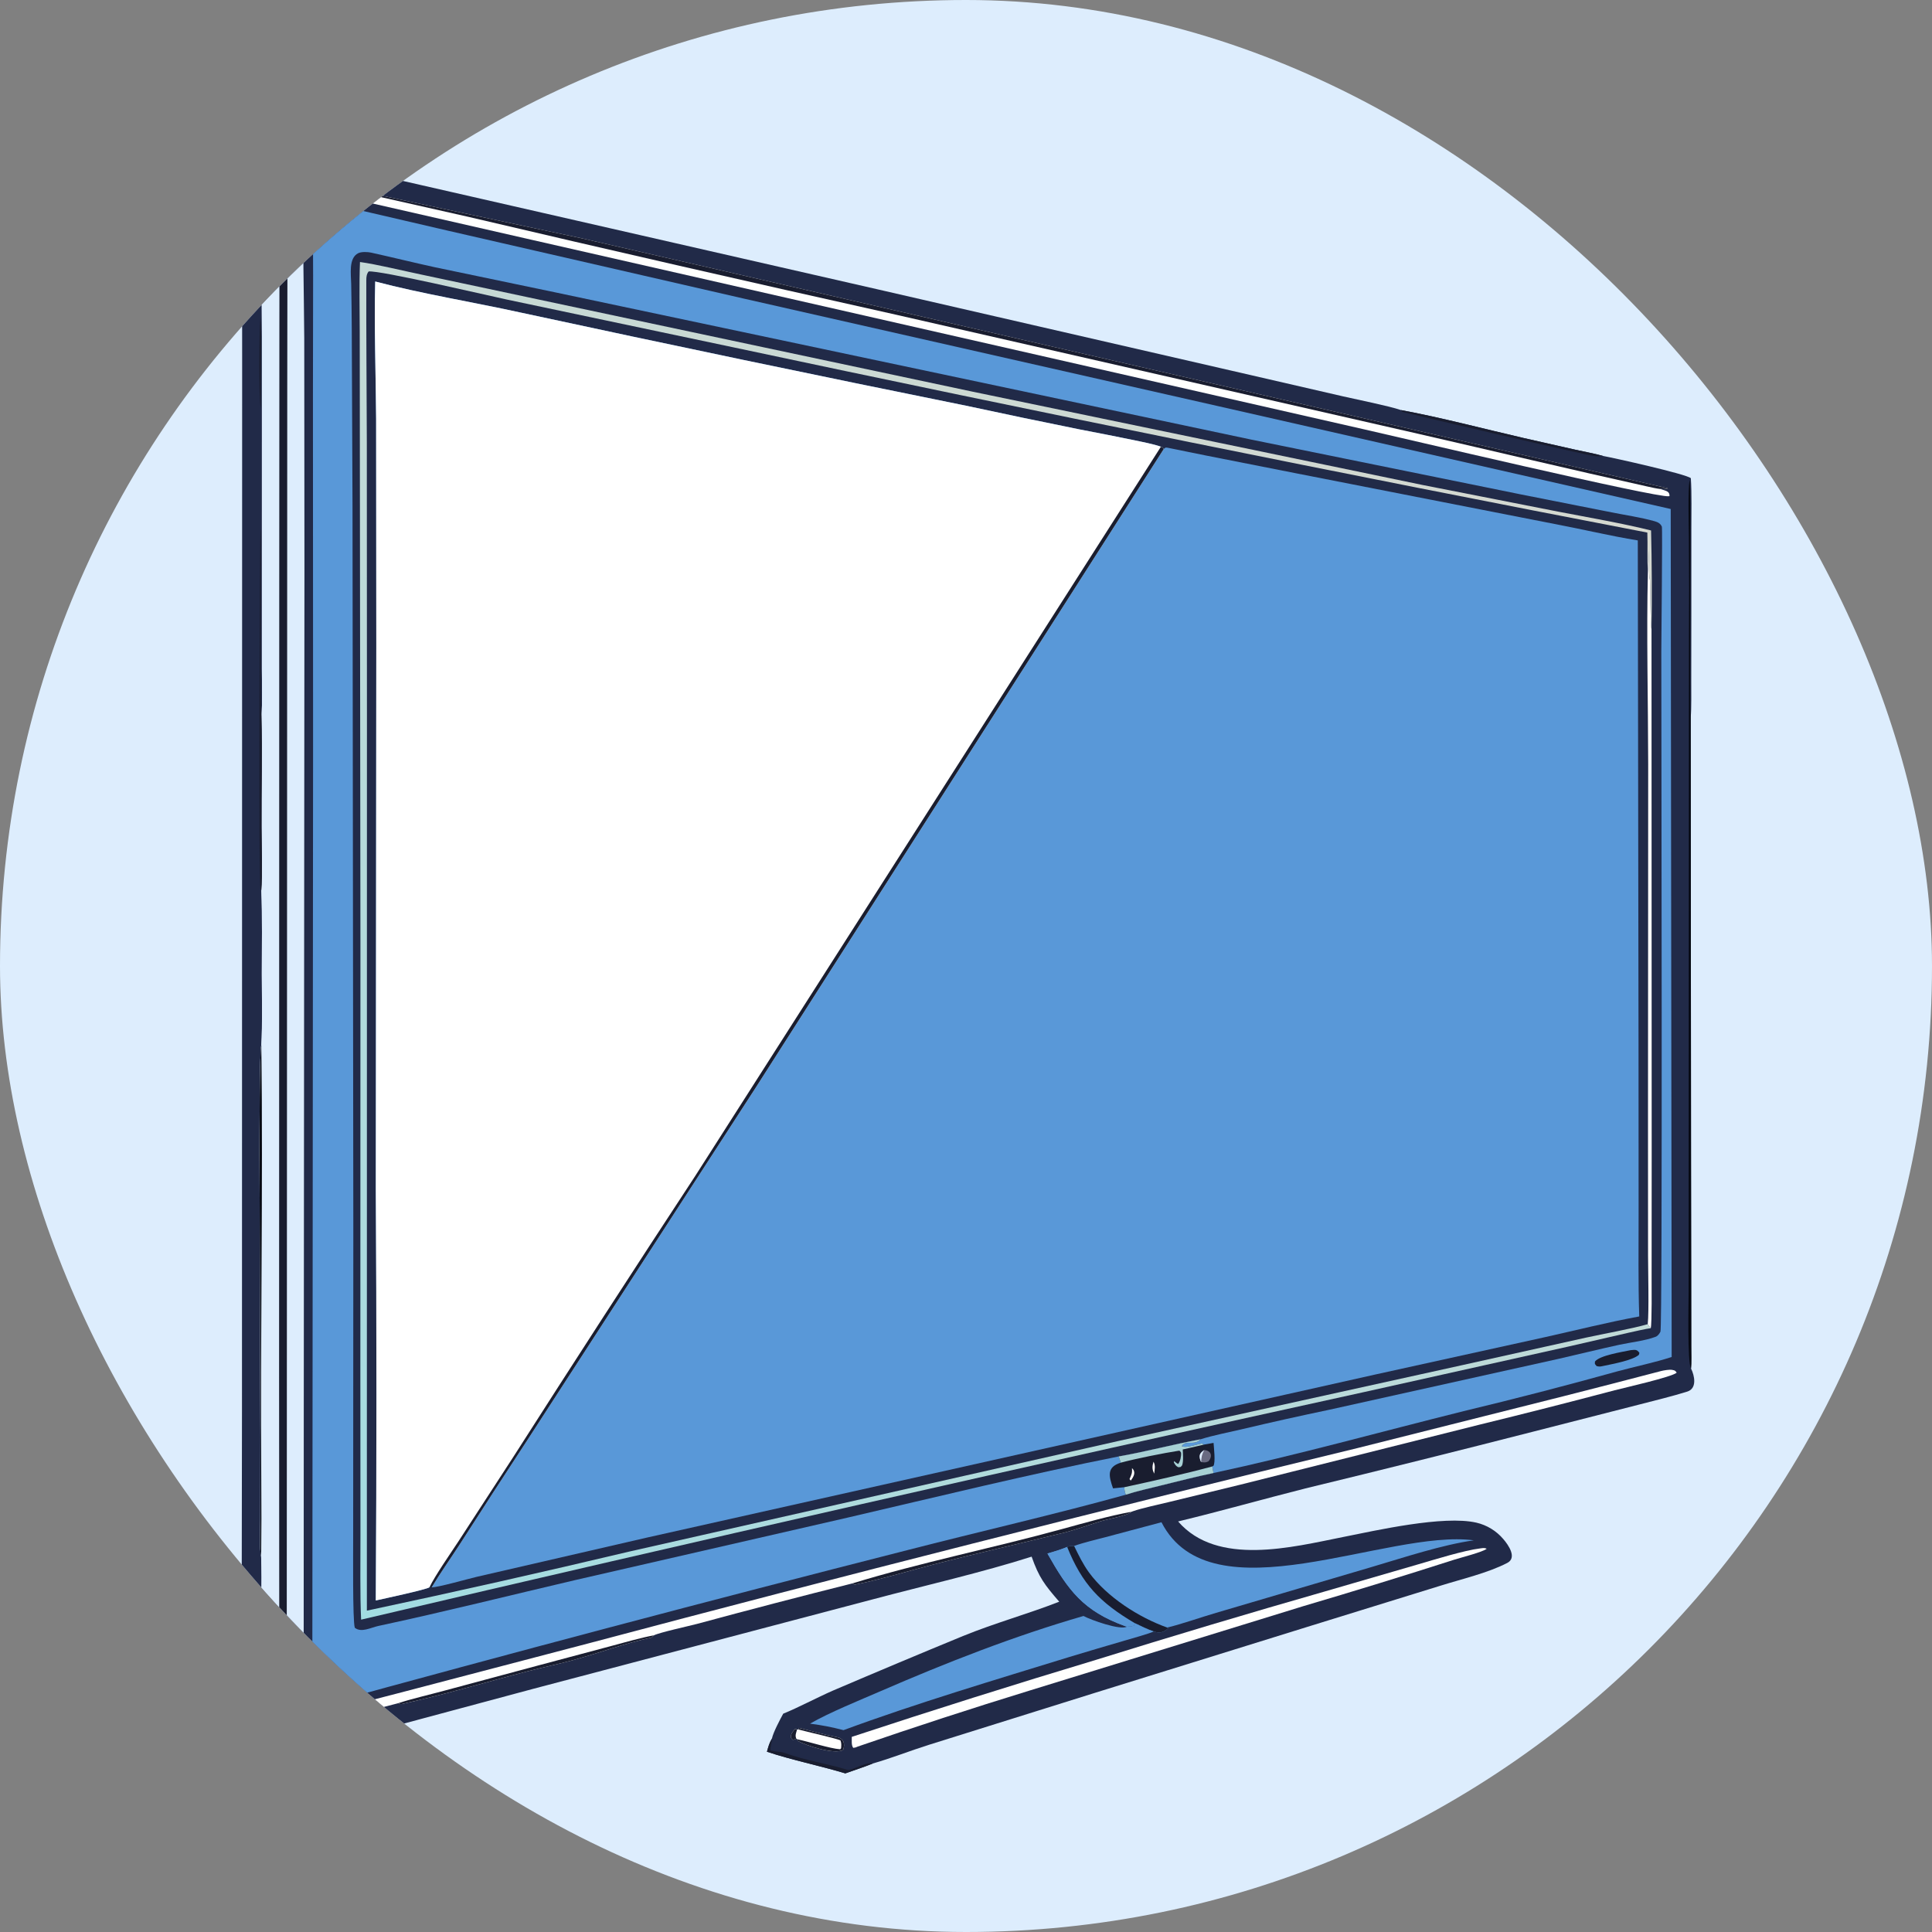 <svg width="100" height="100" viewBox="0 0 100 100" fill="none" xmlns="http://www.w3.org/2000/svg">
<rect x="0" y="0" width="100" height="100" fill="#808080" stroke="none"/>
<g clip-path="url(#clip0_12_1697)">
<path d="M0 0H100V100H0V0Z" fill="#DDEDFD"/>
<path d="M53.397 80.572C50.87 81.38 47.829 82.076 45.244 82.764L27.632 87.405L18.973 89.729C18.022 89.98 16.48 90.5 15.525 90.56C14.903 90.47 13.817 90.117 13.295 89.814C12.731 89.486 12.51 88.759 12.509 88.187C12.507 86.579 12.509 84.977 12.51 83.372L12.525 73.068L12.531 37.839L12.534 19.069L12.532 13.715C12.528 12.72 12.491 11.699 12.553 10.714C12.589 10.136 13.022 9.277 13.589 9.079C14.147 8.884 15.445 8.231 16.017 8.317C16.878 8.448 17.811 8.676 18.664 8.865L24.451 10.186L45.421 14.975L63.765 19.191L69.522 20.517C70.24 20.682 71.904 21.015 72.514 21.225C74.556 21.602 76.818 22.2 78.856 22.67L81.549 23.279C81.953 23.369 82.603 23.489 82.968 23.599C83.489 23.691 87.296 24.539 87.518 24.752C87.571 25.551 87.544 26.563 87.545 27.375L87.544 31.798L87.539 35.265C87.538 35.724 87.555 36.707 87.51 37.124L87.527 59.918L87.537 67.371L87.539 69.697C87.539 69.992 87.556 70.562 87.527 70.834C87.71 71.198 87.854 71.866 87.331 72.029C86.533 72.278 85.709 72.475 84.898 72.686L79.431 74.083C75.484 75.094 71.53 76.08 67.57 77.04C65.372 77.595 63.182 78.219 60.979 78.75C63.002 81.093 66.904 80.076 69.506 79.558C71.228 79.215 74.712 78.422 76.417 78.812C76.96 78.938 77.448 79.235 77.809 79.66C78.083 79.977 78.532 80.629 78.016 80.897C77.007 81.421 75.62 81.741 74.538 82.082L67.87 84.144L56.704 87.612L48.079 90.312C47.127 90.611 46.113 91.013 45.174 91.279C44.775 91.444 44.172 91.641 43.754 91.79C42.492 91.405 40.895 91.077 39.697 90.668C39.776 90.392 39.81 90.237 39.956 89.985C40.015 89.68 40.384 88.983 40.54 88.699C41.285 88.401 42.306 87.857 43.108 87.507C45.348 86.549 47.594 85.606 49.847 84.679C51.516 83.999 53.189 83.544 54.826 82.904C54.065 82.025 53.778 81.652 53.397 80.572Z" fill="#212A48"/>
<path d="M87.527 70.834C87.327 70.511 87.402 67.37 87.404 66.814L87.406 60.71L87.42 33.042C87.432 31.299 87.431 29.556 87.415 27.813C87.41 27.188 87.36 25.337 87.456 24.847C87.556 25.035 87.442 35.954 87.51 37.124L87.527 59.918L87.537 67.371L87.539 69.697C87.539 69.992 87.556 70.562 87.527 70.834Z" fill="#060912"/>
<path d="M72.514 21.225C74.556 21.602 76.818 22.2 78.856 22.67L81.549 23.279C81.953 23.369 82.603 23.489 82.968 23.599C82.853 23.614 82.739 23.624 82.623 23.621C82.273 23.612 72.671 21.356 72.61 21.324C72.569 21.303 72.546 21.258 72.514 21.225Z" fill="#191D2F"/>
<path d="M39.697 90.668C39.776 90.392 39.811 90.237 39.957 89.985C39.955 90.163 39.859 90.466 39.887 90.602C40.133 90.673 40.42 90.658 40.636 90.737C41.69 91.124 42.798 91.275 43.867 91.607C44.057 91.666 44.836 91.168 45.174 91.279C44.775 91.444 44.172 91.641 43.754 91.79C42.492 91.405 40.895 91.077 39.697 90.668Z" fill="#191D2F"/>
<path d="M16.232 10.368C16.949 10.458 18.108 10.76 18.842 10.931L23.116 11.924L38.449 15.444L62.98 21.006L86.476 26.346L86.525 70.237C85.715 70.508 84.572 70.748 83.718 70.98C81.078 71.714 78.425 72.401 75.76 73.04C71.468 74.108 67.137 75.315 62.81 76.243C61.907 76.429 60.95 76.677 60.051 76.898C59.523 77.028 58.769 77.199 58.268 77.367C54.611 78.383 50.665 79.281 46.955 80.237C36.666 82.856 26.402 85.574 16.165 88.39L16.205 38.668L16.198 20.431L16.207 14.249C16.209 13.006 16.178 11.599 16.232 10.368Z" fill="#5998D8"/>
<path d="M57.906 75.385C53.235 76.314 48.518 77.472 43.871 78.552L29.788 81.781C26.385 82.577 22.996 83.428 19.579 84.16C19.197 84.242 18.701 84.524 18.364 84.252C18.246 83.865 18.283 80.277 18.28 79.603L18.288 63.553L18.246 26.167L18.207 16.994C18.203 16.231 18.193 15.468 18.178 14.704C18.17 14.212 18.031 13.359 18.542 13.105C18.705 13.024 19.028 13.036 19.205 13.075C20.303 13.317 21.394 13.589 22.493 13.829L28.799 15.145L64.772 22.755L78.707 25.588L83.416 26.52C84.154 26.668 84.932 26.778 85.653 26.982C85.812 27.027 85.949 27.099 86.017 27.259C86.056 27.35 85.989 33.06 85.989 33.737C85.987 36.848 86.059 68.688 85.945 68.925C85.892 69.034 85.808 69.149 85.695 69.192C85.129 69.404 84.415 69.476 83.821 69.604C82.777 69.831 81.74 70.09 80.698 70.327L68.822 72.964C67.292 73.284 65.766 73.624 64.245 73.985C63.636 74.127 62.753 74.304 62.184 74.484L62.139 74.499C60.733 74.758 59.312 75.139 57.906 75.385Z" fill="#212A48"/>
<path d="M18.633 13.562C19.474 13.675 20.918 14.027 21.8 14.21L29.081 15.759L50.327 20.27L73.609 25.098L80.679 26.488C82.125 26.766 84.056 27.103 85.459 27.457C85.499 29.069 85.51 30.946 85.482 32.556L85.491 59.621L85.487 66.114C85.487 66.485 85.507 68.486 85.442 68.752C85.277 68.756 84.47 68.944 84.268 68.988L81.198 69.693L70.618 72.05C53.28 75.848 35.97 79.776 18.691 83.833C18.628 82.484 18.661 80.826 18.657 79.459L18.652 71.148L18.656 48.847L18.627 23.889L18.62 17.194C18.619 16.033 18.587 14.713 18.633 13.562Z" fill="#212A48"/>
<path d="M18.633 13.562C19.474 13.675 20.918 14.027 21.8 14.21L29.081 15.759L50.327 20.27L73.609 25.098L80.679 26.488C82.125 26.766 84.056 27.103 85.459 27.457C85.499 29.069 85.51 30.946 85.482 32.556C85.423 32.477 85.419 30.184 85.4 29.873L85.385 30.032C85.337 29.617 85.352 28.941 85.336 28.493C85.329 28.865 85.327 29.231 85.295 29.602C85.25 28.915 85.29 28.244 85.266 27.566C69.442 24.519 53.647 21.318 37.885 17.962L26.176 15.492C25.097 15.26 19.681 13.99 19.081 14.05C18.976 14.181 18.961 14.33 18.96 14.496C18.953 17.299 18.978 20.105 18.987 22.907L18.993 37.061L18.989 83.367C23.534 82.4 28.068 81.379 32.589 80.305L57.862 74.591L75.681 70.66L82.092 69.235C82.928 69.051 84.523 68.766 85.287 68.538L85.442 68.752C85.277 68.756 84.47 68.944 84.268 68.988L81.198 69.693L70.618 72.05C53.28 75.848 35.97 79.776 18.691 83.833C18.628 82.484 18.661 80.826 18.657 79.459L18.652 71.148L18.656 48.847L18.627 23.889L18.62 17.194C18.619 16.033 18.587 14.713 18.633 13.562Z" fill="url(#paint0_linear_12_1697)"/>
<path d="M85.295 29.602C85.327 29.231 85.329 28.865 85.336 28.493C85.352 28.941 85.337 29.617 85.385 30.032L85.4 29.873C85.419 30.184 85.423 32.477 85.482 32.556L85.491 59.621L85.487 66.114C85.487 66.485 85.507 68.486 85.442 68.752L85.287 68.538C85.357 67.896 85.304 65.72 85.303 65.004L85.3 57.875L85.31 39.56C85.306 36.333 85.217 32.792 85.295 29.602Z" fill="#FFFFFE"/>
<path d="M19.42 14.57C21.843 15.21 24.523 15.643 26.985 16.186C34.647 17.841 42.321 19.446 50.005 21C51.959 21.421 53.915 21.829 55.874 22.225C56.809 22.403 57.744 22.588 58.677 22.779C59.032 22.853 59.768 22.997 60.088 23.123C60.207 23.176 60.157 23.138 60.238 23.237C60.33 23.162 60.31 23.15 60.479 23.183C61.122 23.31 61.775 23.451 62.418 23.577L67.054 24.492L80.464 27.121C81.903 27.392 83.33 27.737 84.772 27.972L84.81 54.132L84.814 62.816C84.816 64.552 84.788 66.412 84.847 68.139C83.158 68.452 81.627 68.842 79.96 69.213L71.151 71.152L33.487 79.585L24.661 81.62C24.251 81.715 22.646 82.172 22.345 82.16L22.229 82.157C22.078 82.275 19.837 82.754 19.45 82.841C19.495 75.746 19.495 68.651 19.451 61.556L19.477 33.407L19.468 21.684C19.453 19.384 19.36 16.852 19.42 14.57Z" fill="#5998D8"/>
<path d="M19.42 14.57C21.843 15.21 24.523 15.643 26.985 16.186C34.647 17.841 42.321 19.446 50.005 21C51.959 21.421 53.915 21.829 55.874 22.225C56.809 22.403 57.744 22.588 58.677 22.779C59.032 22.853 59.768 22.997 60.088 23.123C60.207 23.176 60.157 23.138 60.238 23.237L39.112 56.304L27.327 74.493C26.137 76.308 24.955 78.13 23.783 79.957C23.315 80.68 22.785 81.427 22.345 82.16L22.229 82.157C22.078 82.275 19.837 82.754 19.45 82.841C19.495 75.746 19.495 68.651 19.451 61.556L19.477 33.407L19.468 21.684C19.453 19.384 19.36 16.852 19.42 14.57Z" fill="white"/>
<path d="M60.088 23.123C60.207 23.176 60.157 23.138 60.238 23.237L39.111 56.304L27.327 74.493C26.137 76.308 24.955 78.13 23.783 79.957C23.315 80.68 22.785 81.427 22.345 82.16L22.229 82.157C22.521 81.546 23.336 80.382 23.739 79.765L26.569 75.411C29.684 70.534 32.828 65.677 36.003 60.839L60.088 23.123Z" fill="#191D2F"/>
<path d="M57.906 75.385C59.312 75.139 60.733 74.758 62.138 74.499C61.818 74.855 61.392 74.505 61.168 74.85C61.392 74.973 61.92 74.759 62.218 74.715L62.309 74.774L62.813 74.684C62.831 74.939 62.922 75.691 62.807 75.873L62.745 75.903L62.81 76.243C61.907 76.429 60.95 76.677 60.051 76.898C59.523 77.028 58.769 77.199 58.268 77.367C58.216 77.195 58.202 77.165 58.195 76.978L57.61 77.037C57.391 76.403 57.27 75.938 58.012 75.708C57.978 75.6 57.943 75.492 57.906 75.385Z" fill="#191D2F"/>
<path d="M62.745 75.903L62.81 76.243C61.907 76.429 60.95 76.677 60.051 76.898C59.523 77.028 58.769 77.199 58.268 77.367C58.216 77.195 58.202 77.165 58.195 76.978C59.578 76.679 61.401 76.271 62.745 75.903Z" fill="#A7D1D5"/>
<path d="M57.906 75.385C59.312 75.139 60.733 74.758 62.139 74.499C61.818 74.855 61.392 74.505 61.168 74.85C61.392 74.973 61.92 74.759 62.218 74.715L62.309 74.774C61.949 74.857 61.579 74.948 61.219 75.024C61.228 75.282 61.266 75.615 61.186 75.848C61.081 75.959 61.144 75.926 60.986 75.944C60.845 75.865 60.843 75.832 60.758 75.695L60.771 75.625C60.838 75.683 60.902 75.736 60.981 75.776C61.093 75.634 61.146 75.374 61.132 75.192C61.09 75.133 61.074 75.079 61.018 75.088C60.234 75.209 58.741 75.509 58.012 75.708C57.978 75.6 57.943 75.492 57.906 75.385Z" fill="#A7D1D5"/>
<path d="M62.328 75.053C62.7 75.083 62.777 75.374 62.549 75.639C62.392 75.716 62.339 75.695 62.166 75.678C62.033 75.358 62.067 75.235 62.328 75.053Z" fill="#696A81"/>
<path d="M62.328 75.053C62.196 75.32 62.197 75.379 62.166 75.678C62.033 75.358 62.067 75.235 62.328 75.053Z" fill="#DDEDFD"/>
<path d="M58.592 75.99C58.814 76.198 58.683 76.428 58.528 76.636L58.463 76.558C58.572 76.311 58.609 76.255 58.592 75.99Z" fill="#FFFFFE"/>
<path d="M59.704 75.657C59.814 75.851 59.765 76.05 59.742 76.275C59.623 76.039 59.638 75.902 59.704 75.657Z" fill="#FFFFFE"/>
<path d="M84.398 69.885C84.629 69.868 84.715 69.827 84.856 70.025L84.826 70.128C84.487 70.418 83.493 70.592 83.019 70.695C82.856 70.728 82.804 70.751 82.641 70.709C82.528 70.563 82.55 70.641 82.554 70.473C82.803 70.155 83.961 69.977 84.398 69.885Z" fill="#191D2F"/>
<path d="M14.5 10.16C14.518 9.434 15.037 9.369 15.671 9.253C15.386 9.483 15.137 9.38 14.983 9.621C15.255 9.541 15.456 9.475 15.722 9.376L15.73 10.307C15.655 12.562 15.736 15.232 15.748 17.52L15.758 29.456L15.723 73.467L15.719 84.977C15.718 85.554 15.742 89.117 15.65 89.435L15.584 89.493L15.628 89.506L15.638 89.547C15.377 89.612 14.332 89.341 14.097 89.188L14.101 89.12C13.798 88.972 13.656 88.913 13.49 88.623C13.465 87.7 13.499 86.705 13.488 85.767C13.51 85.467 13.514 85.141 13.513 84.839C13.507 83.426 13.57 81.98 13.517 80.57C13.428 80.244 13.473 79.05 13.473 78.634L13.479 74.364L13.433 59.755C13.434 59.142 13.431 54.254 13.527 54.114C13.589 53.032 13.553 51.526 13.552 50.409C13.55 49.029 13.583 47.44 13.527 46.075C13.588 45.447 13.544 43.515 13.541 42.79C13.533 40.915 13.581 38.927 13.535 37.062C13.587 36.462 13.556 35.247 13.556 34.612L13.556 30.062L13.557 17.445C13.557 15.222 13.496 12.532 13.59 10.351C13.807 10.167 14.16 9.833 14.453 9.94L14.5 10.16Z" fill="#DDEDFD"/>
<path d="M13.59 10.351C13.807 10.167 14.16 9.833 14.453 9.94L14.5 10.16C14.453 10.893 14.47 11.857 14.467 12.601L14.461 16.893L14.454 30.042L14.446 71.281L14.454 84.089L14.458 87.57C14.459 87.911 14.486 88.907 14.437 89.181C14.28 89.189 14.249 89.167 14.101 89.12C13.798 88.972 13.656 88.913 13.49 88.623C13.465 87.7 13.499 86.705 13.488 85.767C13.51 85.467 13.514 85.141 13.513 84.839C13.507 83.426 13.57 81.98 13.517 80.57C13.428 80.244 13.473 79.05 13.473 78.634L13.479 74.364L13.433 59.755C13.434 59.142 13.431 54.254 13.527 54.114C13.589 53.032 13.553 51.526 13.552 50.409C13.55 49.029 13.583 47.44 13.527 46.075C13.588 45.447 13.544 43.515 13.541 42.79C13.533 40.915 13.581 38.927 13.535 37.062C13.587 36.462 13.556 35.247 13.556 34.612L13.556 30.062L13.557 17.445C13.557 15.222 13.496 12.532 13.59 10.351Z" fill="#DDEDFD"/>
<path d="M13.517 80.57C13.428 80.244 13.473 79.05 13.473 78.634L13.479 74.364L13.433 59.755C13.434 59.142 13.431 54.254 13.527 54.114C13.621 61.614 13.465 69.138 13.523 76.639C13.533 77.944 13.533 79.265 13.517 80.57Z" fill="#060912"/>
<path d="M14.5 10.16C14.518 9.434 15.037 9.369 15.671 9.253C15.386 9.483 15.137 9.38 14.983 9.621C14.954 9.653 14.925 9.686 14.896 9.718C14.872 12.547 14.874 17.505 14.868 20.126L14.841 89.322C15.079 89.378 15.346 89.447 15.584 89.493L15.628 89.506L15.638 89.547C15.377 89.612 14.332 89.341 14.097 89.188L14.101 89.12C14.249 89.167 14.28 89.189 14.437 89.181C14.486 88.907 14.459 87.911 14.458 87.57L14.454 84.089L14.446 71.281L14.454 30.042L14.461 16.893L14.467 12.601C14.47 11.857 14.453 10.893 14.5 10.16Z" fill="#191D2F"/>
<path d="M55.596 80.018C56.064 79.847 56.736 79.692 57.228 79.561L60.117 78.791C62.694 83.82 71.8 79.127 76.287 79.727C74.645 79.957 72.659 80.617 71.028 81.099L62.947 83.48C62.323 83.658 60.947 84.133 60.409 84.24L60.471 84.276C60.214 84.5 60.033 84.546 59.719 84.444C59.413 84.346 59.037 84.155 58.739 84.015L58.695 84.143C58.519 84.195 58.497 84.167 58.335 84.192C58.304 84.185 58.274 84.177 58.244 84.17C56.066 83.39 55.283 82.299 54.216 80.411C54.593 80.301 54.875 80.218 55.237 80.071C55.349 80.011 55.466 80.022 55.596 80.018Z" fill="#5998D8"/>
<path d="M54.216 80.411C54.593 80.301 54.875 80.218 55.237 80.071C56.012 81.987 56.915 82.939 58.739 84.015L58.695 84.143C58.519 84.195 58.497 84.167 58.335 84.192C58.304 84.185 58.274 84.177 58.244 84.17C56.066 83.39 55.283 82.299 54.216 80.411Z" fill="#5998D8"/>
<path d="M55.237 80.071C55.349 80.011 55.465 80.022 55.596 80.018C55.827 80.491 56.054 80.963 56.366 81.39C57.297 82.664 58.942 83.716 60.409 84.24L60.471 84.276C60.214 84.5 60.032 84.546 59.719 84.444C59.413 84.346 59.037 84.155 58.739 84.015C56.915 82.939 56.012 81.987 55.237 80.071Z" fill="#191D2F"/>
<path d="M15.671 9.253L15.722 9.265L30.13 12.339L86.321 25.272L86.32 25.313C86.199 25.296 86.107 25.282 85.985 25.273L85.949 25.313L86.159 25.381C86.321 25.434 86.418 25.492 86.414 25.674C86.404 25.678 86.394 25.684 86.382 25.686C85.765 25.785 72.341 22.614 70.648 22.232L27.541 12.417L18.79 10.419C18.361 10.319 16.441 9.93 16.15 9.799C16.111 9.657 16.184 9.544 16.243 9.4C16.04 9.386 15.921 9.339 15.793 9.445C15.711 9.722 15.816 9.92 15.73 10.307L15.722 9.376C15.455 9.475 15.255 9.541 14.983 9.621C15.137 9.38 15.386 9.483 15.671 9.253Z" fill="#FFFFFE"/>
<path d="M15.671 9.253L15.722 9.265L30.13 12.339L86.321 25.272L86.32 25.313C86.199 25.296 86.107 25.282 85.985 25.273L85.949 25.313C85.713 25.284 85.479 25.228 85.246 25.177C81.284 24.3 77.338 23.354 73.384 22.448L46.155 16.239C38.834 14.608 31.523 12.935 24.221 11.219L18.608 9.953C18.173 9.854 16.581 9.53 16.243 9.4C16.04 9.386 15.921 9.339 15.793 9.445C15.711 9.722 15.816 9.92 15.73 10.307L15.722 9.376C15.455 9.475 15.255 9.541 14.983 9.621C15.137 9.38 15.386 9.483 15.671 9.253Z" fill="#191D2F"/>
<path d="M20.616 88.156C19.567 88.417 17.388 89.039 16.252 89.237C16.203 89.245 16.175 89.168 16.142 89.112C16.171 88.913 16.133 89 16.266 88.843C17.624 88.387 19.592 87.911 21.014 87.535L30.421 85.071C43.664 81.552 56.946 78.178 70.263 74.952L80.912 72.272C82.597 71.844 84.287 71.409 85.969 70.967C86.109 70.93 86.41 70.88 86.542 70.904C86.71 70.935 86.701 70.939 86.786 71.049C86.548 71.272 84.04 71.839 83.571 71.961C81.249 72.576 78.921 73.168 76.588 73.738L64.213 76.843L60.529 77.739C60.052 77.855 59.079 78.065 58.653 78.217L58.56 78.251C58.399 78.448 57.293 78.639 56.968 78.741C56.369 78.929 55.766 79.145 55.16 79.311C52.857 79.878 50.58 80.392 48.279 80.988C46.979 81.325 45.623 81.74 44.307 82.01C44.212 82.029 44.192 82.001 44.126 81.955C41.435 82.629 38.751 83.329 36.073 84.054C35.679 84.159 34.132 84.497 33.849 84.643C33.809 84.681 33.769 84.719 33.73 84.757C32.336 85.059 31.013 85.559 29.642 85.933C28.876 86.141 28.096 86.302 27.325 86.502C25.147 87.068 22.995 87.718 20.798 88.201C20.739 88.214 20.666 88.18 20.616 88.156Z" fill="#FFFFFE"/>
<path d="M44.126 81.955C47.675 80.868 51.442 80.116 55.023 79.13C56.142 78.823 57.431 78.454 58.56 78.251C58.399 78.448 57.293 78.639 56.968 78.741C56.369 78.929 55.766 79.145 55.16 79.311C52.857 79.878 50.58 80.392 48.279 80.988C46.979 81.325 45.623 81.74 44.307 82.01C44.212 82.029 44.192 82.001 44.126 81.955Z" fill="#191D2F"/>
<path d="M20.616 88.156C21.231 87.949 22.306 87.697 22.976 87.515L27.897 86.193L31.568 85.215C32.255 85.032 33.165 84.767 33.849 84.643C33.809 84.681 33.769 84.719 33.73 84.757C32.336 85.059 31.013 85.559 29.642 85.933C28.876 86.141 28.096 86.302 27.325 86.502C25.147 87.068 22.995 87.718 20.798 88.201C20.739 88.214 20.666 88.18 20.616 88.156Z" fill="#191D2F"/>
<path d="M56.082 83.643C56.444 83.842 58 84.403 58.335 84.192C58.497 84.167 58.519 84.195 58.695 84.143L58.739 84.015C59.037 84.155 59.413 84.346 59.719 84.444C59.508 84.55 58.564 84.814 58.298 84.892C57.309 85.179 56.321 85.471 55.334 85.77C51.532 86.942 47.386 88.176 43.661 89.552C43.02 89.387 42.58 89.302 41.927 89.216C42.911 88.645 44.512 87.998 45.566 87.54C48.974 86.061 52.511 84.673 56.082 83.643Z" fill="#5998D8"/>
<path d="M76.619 80.145C76.753 80.129 76.83 80.106 76.952 80.162C76.767 80.33 75.6 80.624 75.278 80.727C72.682 81.561 70.077 82.362 67.463 83.133L53.282 87.506C50.304 88.421 47.342 89.387 44.397 90.402C44.285 90.454 44.287 90.451 44.164 90.469C44.059 90.336 44.092 90.098 44.088 89.9C48.291 88.514 52.511 87.183 56.748 85.908C60.667 84.687 64.601 83.511 68.548 82.381L73.428 80.963C74.273 80.717 75.791 80.244 76.619 80.145Z" fill="#FFFFFE"/>
<path d="M41.326 89.518L41.357 89.437C42.003 89.594 42.658 89.788 43.316 89.913C43.686 89.984 43.75 90.259 43.639 90.583C43.168 90.823 41.727 90.355 41.294 90.108L41.264 90.025L41.215 89.99C41.125 90.043 41.146 90.028 41.038 90.051C40.81 89.895 41.018 89.647 41.148 89.492L41.258 89.517L41.326 89.518Z" fill="#FFFFFE"/>
<path d="M41.326 89.518L41.357 89.437C42.003 89.594 42.658 89.788 43.316 89.913C43.686 89.984 43.75 90.259 43.639 90.583C43.168 90.823 41.727 90.355 41.294 90.108L41.263 90.025C41.883 90.152 42.948 90.502 43.487 90.542L43.536 90.488C43.546 90.307 43.561 90.253 43.501 90.079C43.283 89.982 41.722 89.625 41.326 89.518Z" fill="#191D2F"/>
<path d="M41.215 89.99C41.125 90.043 41.146 90.028 41.038 90.051C40.81 89.895 41.018 89.647 41.148 89.492L41.258 89.517C41.205 89.706 41.143 89.819 41.215 89.99Z" fill="#191D2F"/>
<path d="M13.527 46.075L13.485 46.042C13.37 45.723 13.452 27.469 13.483 27.396C13.567 27.481 13.443 35.92 13.53 37.004L13.535 37.062C13.581 38.927 13.533 40.915 13.541 42.79C13.544 43.515 13.588 45.447 13.527 46.075Z" fill="#191D2F"/>
<path d="M13.49 88.623L13.431 88.636C13.371 88.459 13.358 83 13.427 82.617L13.488 82.668C13.538 83.64 13.422 84.73 13.488 85.767C13.499 86.705 13.465 87.7 13.49 88.623Z" fill="#191D2F"/>
<path d="M13.481 16.441C13.527 16.68 13.517 17.777 13.516 18.063L13.5 21.151C13.383 20.639 13.412 17.05 13.481 16.441Z" fill="#191D2F"/>
</g>
<defs>
<linearGradient id="paint0_linear_12_1697" x1="20.656" y1="85.017" x2="69.7" y2="16.317" gradientUnits="userSpaceOnUse">
<stop stop-color="#A2DCE2"/>
<stop offset="1" stop-color="#D5D8D0"/>
</linearGradient>
<clipPath id="clip0_12_1697">
<rect width="100" height="100" rx="50" fill="white"/>
</clipPath>
</defs>
</svg>
